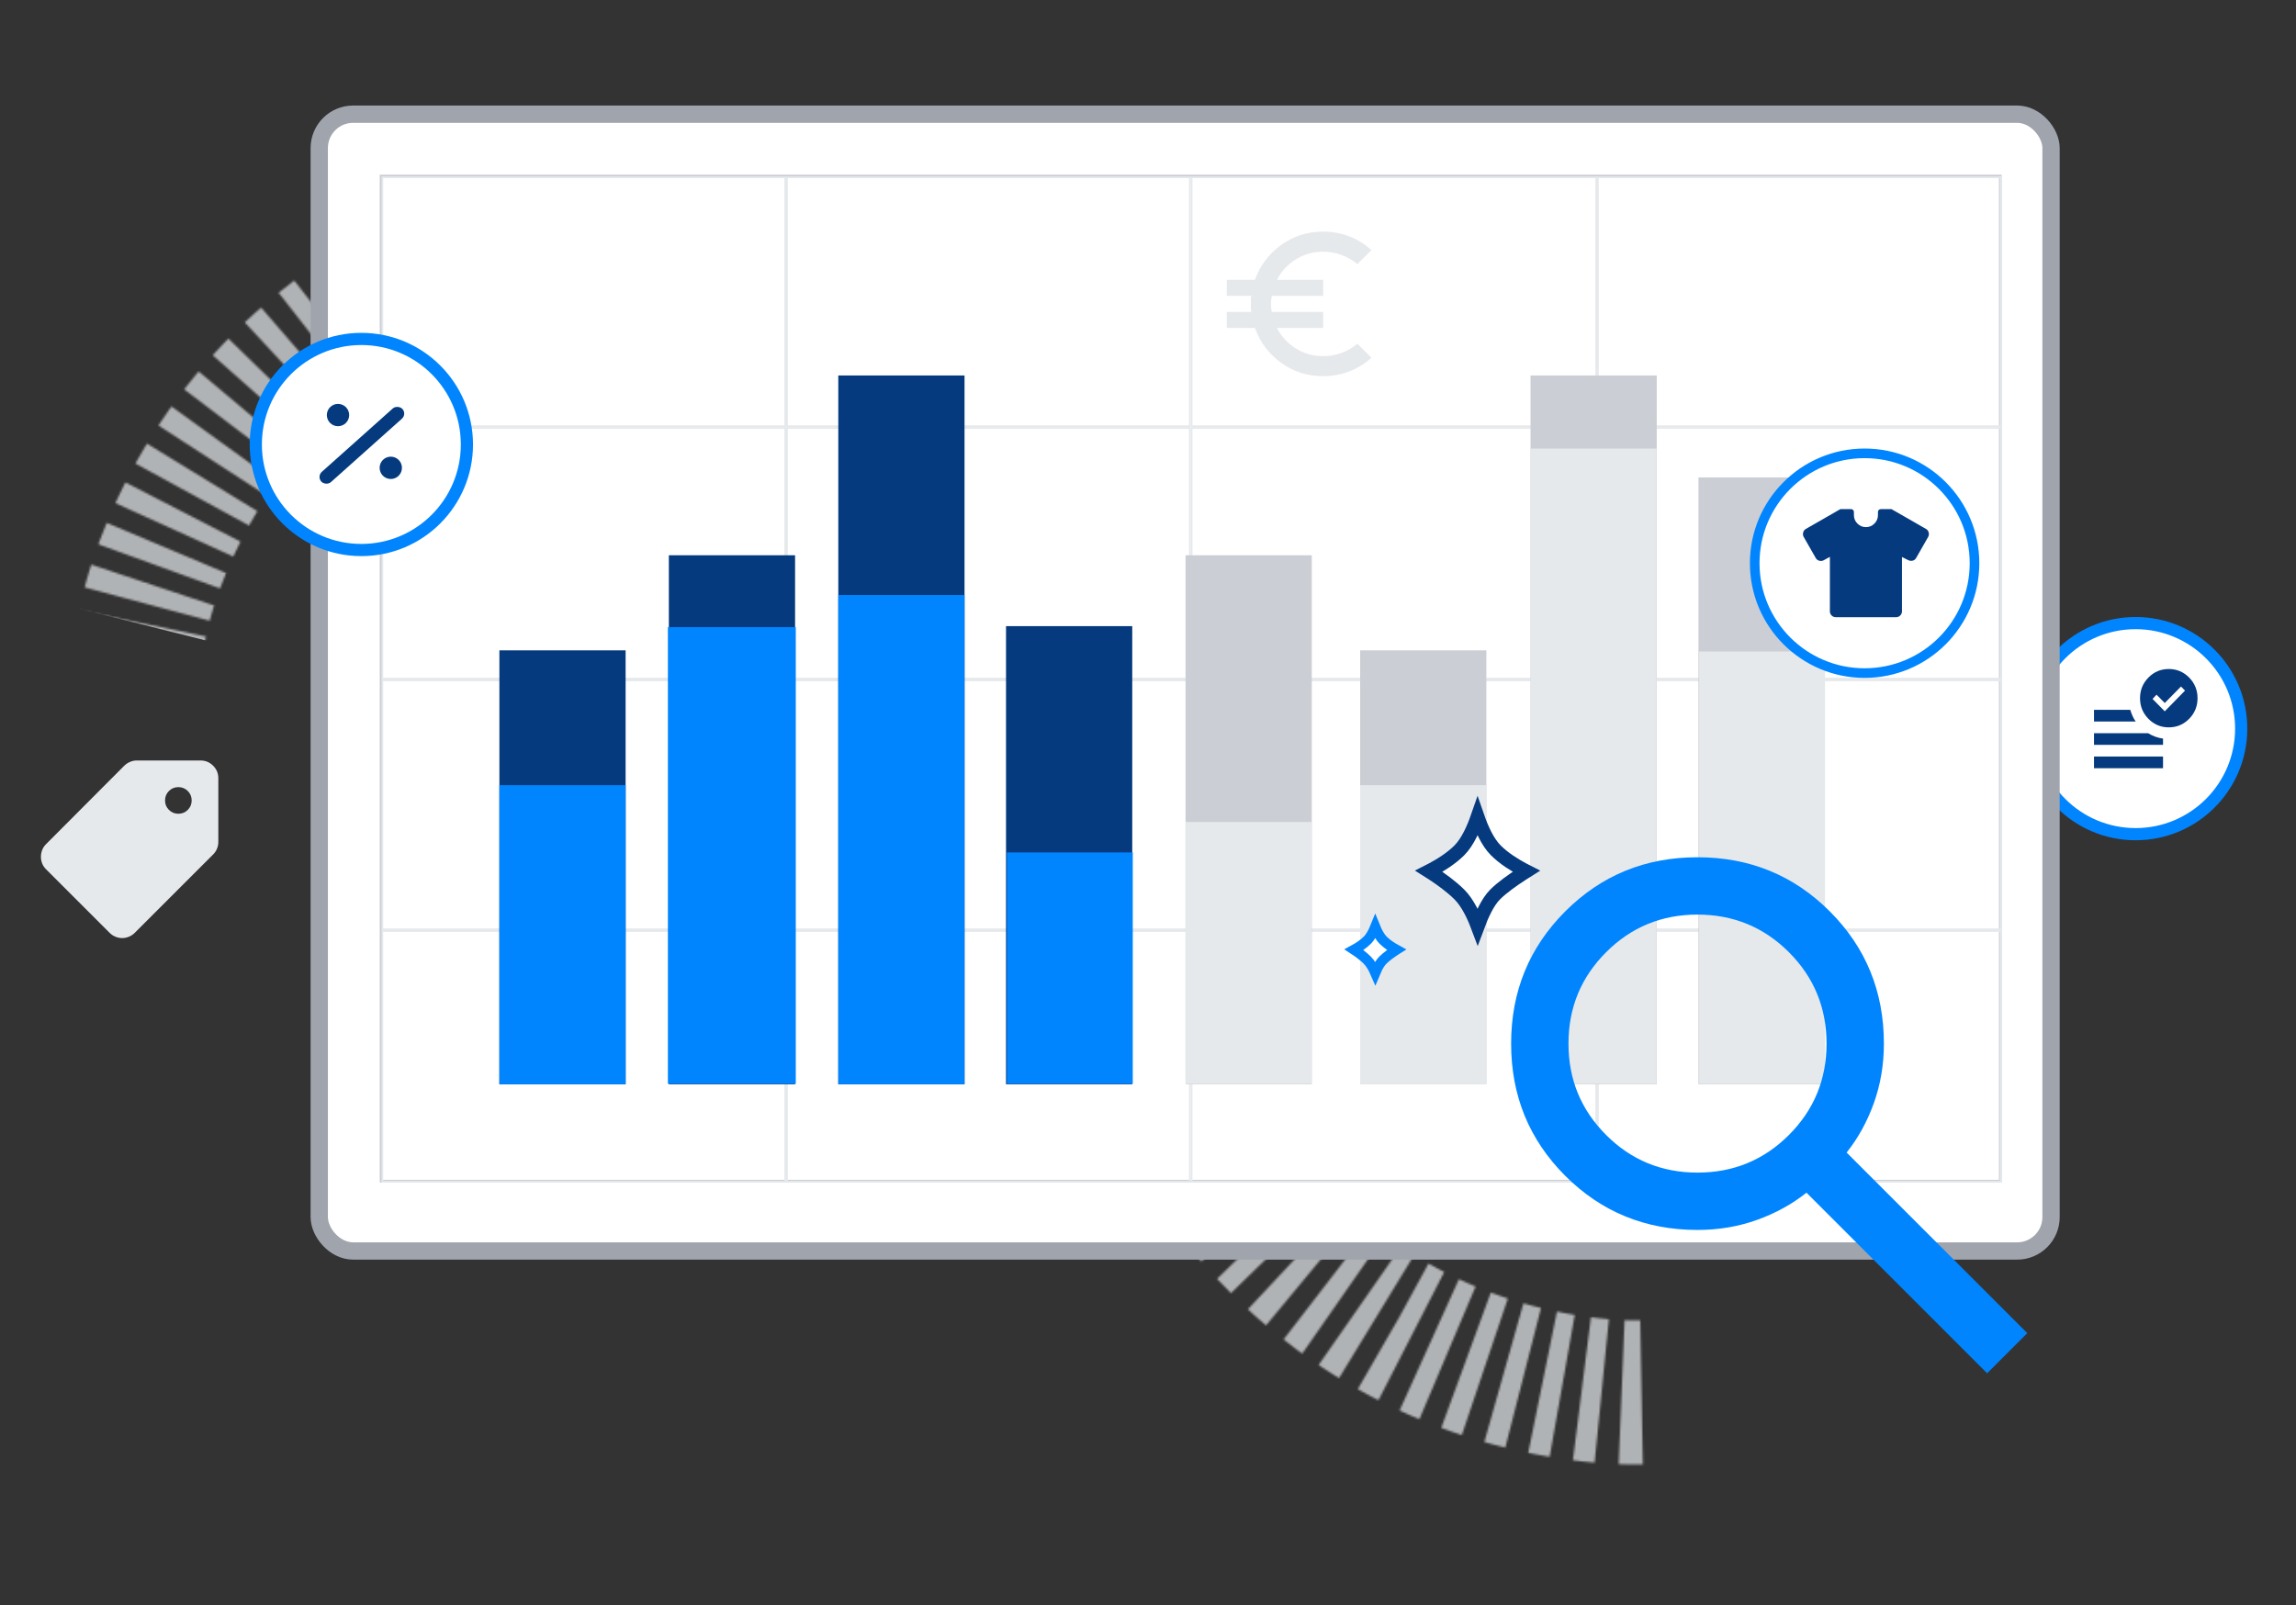 <svg width="1131" height="791" viewBox="0 0 1131 791" fill="none" xmlns="http://www.w3.org/2000/svg">
<rect x="0" y="0" width="1131" height="791" fill="#333333" stroke="none"/>
<g clip-path="url(#clip0_147_2084)">
<mask id="mask0_147_2084" style="mask-type:alpha" maskUnits="userSpaceOnUse" x="496" y="114" width="632" height="632">
<g opacity="0.7">
<rect x="534.427" y="663.307" width="512.787" height="512.787" rx="256.393" transform="rotate(-85.057 534.427 663.307)" stroke="#0085FF" stroke-width="71" stroke-dasharray="9.82 9.82"/>
</g>
</mask>
<g mask="url(#mask0_147_2084)">
<path d="M842.886 575.868C860.938 584.664 806.39 595.486 814.014 599.122L814.57 737.761C798.513 758.492 917.693 679.216 868.327 739.446C856.561 753.802 850.152 763.374 847.042 769.555C836.077 791.35 866.126 771.002 847.042 769.555C843.15 769.26 837.216 769.751 828.474 771.546C764.703 784.637 758.518 777.28 706.619 767.83C654.72 758.38 591.265 703.278 576.963 682.195C565.522 665.329 542.146 643.972 531.559 594.268L567.47 612.094L685.474 522.47L692.252 439.129L738.933 394.172L783.544 387.486C796.917 388.229 824.873 390.068 829.713 391.479C834.552 392.89 852.055 400.853 860.202 404.659L891.747 441.497L885.838 509.827L842.886 575.868Z" fill="#E6E9EC"/>
</g>
<mask id="mask1_147_2084" style="mask-type:alpha" maskUnits="userSpaceOnUse" x="-49" y="0" width="739" height="739">
<g opacity="0.7">
<rect x="161.696" y="40.612" width="515.609" height="515.609" rx="257.805" transform="rotate(19.261 161.696 40.612)" stroke="#0085FF" stroke-width="63.76" stroke-dasharray="9.75 9.75"/>
</g>
</mask>
<g mask="url(#mask1_147_2084)">
<path d="M172.13 362.959C159.24 378.158 162.222 323.049 156.854 329.488L23.402 295.996C7.407 275.467 54.389 409.528 8.587 347.275C-2.329 332.438 -9.961 323.925 -15.142 319.417C-33.408 303.524 -21.217 337.413 -15.142 319.417C-13.903 315.747 -12.918 309.92 -12.499 301.074C-9.435 236.538 -0.842 232.396 20.982 184.809C42.807 137.222 111.368 89.728 135.151 81.15C154.178 74.287 180.453 57.05 230.846 59.069L204.891 89.226L262.112 224.696L340.589 251.669L372.363 307.591L367.843 352.131C363.846 364.808 355.216 391.239 352.672 395.547C350.127 399.854 338.174 414.731 332.515 421.631L289.349 442.923L225.093 420.47L172.13 362.959Z" fill="#E6E9EC"/>
</g>
<circle cx="1052" cy="359" r="52" fill="white" stroke="#0085FF" stroke-width="6"/>
<mask id="mask2_147_2084" style="mask-type:alpha" maskUnits="userSpaceOnUse" x="1023" y="321" width="68" height="69">
<rect x="1023" y="321" width="68" height="69" fill="#D9D9D9"/>
</mask>
<g mask="url(#mask2_147_2084)">
<path d="M1066.35 350.469L1076.34 340.262L1074.35 338.25L1066.35 346.372L1062.31 342.275L1060.33 344.359L1066.35 350.469ZM1031.5 378.5V372.75H1065.5V378.5H1031.5ZM1068.33 358.375C1064.41 358.375 1061.07 356.973 1058.31 354.17C1055.55 351.367 1054.17 347.977 1054.17 344C1054.17 340.023 1055.55 336.633 1058.31 333.83C1061.07 331.027 1064.41 329.625 1068.33 329.625C1072.25 329.625 1075.59 331.027 1078.36 333.83C1081.12 336.633 1082.5 340.023 1082.5 344C1082.5 347.977 1081.12 351.367 1078.36 354.17C1075.59 356.973 1072.25 358.375 1068.33 358.375ZM1031.5 355.5V349.75H1049.35C1049.68 350.804 1050.06 351.81 1050.48 352.769C1050.91 353.727 1051.43 354.638 1052.04 355.5H1031.5ZM1031.5 367V361.25H1058.13C1059.22 361.921 1060.38 362.484 1061.6 362.939C1062.83 363.394 1064.13 363.718 1065.5 363.909V367H1031.5Z" fill="#053A7F"/>
</g>
<rect x="157.259" y="56.259" width="853.076" height="560.113" rx="16.705" fill="white" stroke="#A0A4AD" stroke-width="8.518"/>
<rect x="187.734" y="86.738" width="797.608" height="495.236" stroke="#CBCED4" stroke-width="1.336"/>
<rect x="188.344" y="87.348" width="198.458" height="122.652" stroke="#E6E9EC" stroke-width="0.852"/>
<rect x="387.654" y="87.348" width="198.458" height="122.652" stroke="#E6E9EC" stroke-width="0.852"/>
<rect x="586.964" y="87.348" width="199.31" height="122.652" stroke="#E6E9EC" stroke-width="0.852"/>
<rect x="787.126" y="87.348" width="198.458" height="122.652" stroke="#E6E9EC" stroke-width="0.852"/>
<rect x="188.344" y="210.852" width="198.458" height="123.504" stroke="#E6E9EC" stroke-width="0.852"/>
<rect x="387.654" y="210.852" width="198.458" height="123.504" stroke="#E6E9EC" stroke-width="0.852"/>
<rect x="586.964" y="210.852" width="199.31" height="123.504" stroke="#E6E9EC" stroke-width="0.852"/>
<rect x="787.126" y="210.852" width="198.458" height="123.504" stroke="#E6E9EC" stroke-width="0.852"/>
<rect x="188.344" y="335.207" width="198.458" height="122.652" stroke="#E6E9EC" stroke-width="0.852"/>
<rect x="387.654" y="335.207" width="198.458" height="122.652" stroke="#E6E9EC" stroke-width="0.852"/>
<rect x="586.964" y="335.207" width="199.31" height="122.652" stroke="#E6E9EC" stroke-width="0.852"/>
<rect x="787.126" y="335.207" width="198.458" height="122.652" stroke="#E6E9EC" stroke-width="0.852"/>
<rect x="188.344" y="458.712" width="198.458" height="123.504" stroke="#E6E9EC" stroke-width="0.852"/>
<rect x="387.654" y="458.712" width="198.458" height="123.504" stroke="#E6E9EC" stroke-width="0.852"/>
<rect x="586.964" y="458.712" width="199.31" height="123.504" stroke="#E6E9EC" stroke-width="0.852"/>
<rect x="787.126" y="458.712" width="198.458" height="123.504" stroke="#E6E9EC" stroke-width="0.852"/>
<rect x="329.473" y="273.583" width="62.178" height="260.636" fill="#053A7F"/>
<rect x="412.943" y="185" width="62.178" height="349.218" fill="#053A7F"/>
<rect x="246" y="320.429" width="62.178" height="213.79" fill="#053A7F"/>
<rect x="495.564" y="308.505" width="62.178" height="225.714" fill="#053A7F"/>
<rect x="496" y="420" width="62" height="114" fill="#0085FF"/>
<rect x="412.943" y="293.173" width="62.178" height="241.046" fill="#0085FF"/>
<rect x="329" y="309" width="63" height="225" fill="#0085FF"/>
<rect x="246" y="386.865" width="62.178" height="147.353" fill="#0085FF"/>
<rect x="584" y="273.583" width="62.178" height="260.636" fill="#CBCED4"/>
<rect x="753.943" y="185" width="62.178" height="349.218" fill="#CBCED4"/>
<rect x="670" y="320.429" width="62.178" height="213.79" fill="#CBCED4"/>
<rect x="836.653" y="235.219" width="62" height="299" fill="#CBCED4"/>
<rect x="837" y="321" width="62" height="213" fill="#E6E9EC"/>
<rect x="754" y="221" width="62" height="313" fill="#E6E9EC"/>
<rect x="584" y="405" width="62" height="129" fill="#E6E9EC"/>
<rect x="670" y="386.865" width="62.178" height="147.353" fill="#E6E9EC"/>
<mask id="mask3_147_2084" style="mask-type:alpha" maskUnits="userSpaceOnUse" x="594" y="101" width="95" height="95">
<rect x="594" y="101" width="95" height="95" fill="#D9D9D9"/>
</mask>
<g mask="url(#mask3_147_2084)">
<path d="M651.809 185.361C644.024 185.361 637.097 183.151 631.027 178.731C624.958 174.311 620.67 168.604 618.163 161.611H604.309V153.695H616.382C616.25 152.969 616.184 152.309 616.184 151.715V147.757C616.184 147.163 616.25 146.504 616.382 145.778H604.309V137.861H618.163C620.67 130.868 624.958 125.162 631.027 120.742C637.097 116.321 644.024 114.111 651.809 114.111C656.361 114.111 660.665 114.903 664.723 116.486C668.78 118.07 672.392 120.313 675.559 123.215L668.632 130.143C666.322 128.229 663.733 126.729 660.863 125.64C657.993 124.551 654.975 124.007 651.809 124.007C646.861 124.007 642.358 125.277 638.301 127.817C634.243 130.357 631.159 133.705 629.048 137.861H651.809V145.778H626.475C626.343 146.504 626.244 147.163 626.178 147.757C626.112 148.351 626.079 149.011 626.079 149.736C626.079 150.462 626.112 151.122 626.178 151.715C626.244 152.309 626.343 152.969 626.475 153.695H651.809V161.611H629.048C631.159 165.768 634.243 169.116 638.301 171.656C642.358 174.196 646.861 175.465 651.809 175.465C654.975 175.465 658.026 174.921 660.962 173.833C663.898 172.744 666.454 171.243 668.632 169.33L675.559 176.257C672.392 179.16 668.78 181.403 664.723 182.986C660.665 184.57 656.361 185.361 651.809 185.361Z" fill="#E6E9EC"/>
</g>
<circle cx="178" cy="219" r="52" fill="white" stroke="#0085FF" stroke-width="6"/>
<mask id="mask4_147_2084" style="mask-type:alpha" maskUnits="userSpaceOnUse" x="12" y="368" width="105" height="105">
<rect x="12" y="368" width="105" height="105" fill="#D9D9D9"/>
</mask>
<g mask="url(#mask4_147_2084)">
<path d="M60.187 462.194C59.093 462.194 57.999 461.976 56.905 461.538C55.812 461.101 54.827 460.444 53.952 459.569L22.671 428.288C21.796 427.413 21.158 426.447 20.757 425.39C20.356 424.332 20.155 423.257 20.155 422.163C20.155 421.069 20.356 419.976 20.757 418.882C21.158 417.788 21.796 416.804 22.671 415.929L61.171 377.319C61.973 376.517 62.921 375.879 64.015 375.405C65.108 374.931 66.239 374.694 67.405 374.694H98.796C101.202 374.694 103.262 375.551 104.976 377.265C106.689 378.978 107.546 381.038 107.546 383.444V414.835C107.546 416.002 107.327 417.114 106.89 418.171C106.452 419.228 105.832 420.158 105.03 420.96L66.421 459.569C65.546 460.444 64.561 461.101 63.468 461.538C62.374 461.976 61.28 462.194 60.187 462.194ZM87.858 400.944C89.681 400.944 91.231 400.306 92.507 399.03C93.783 397.754 94.421 396.205 94.421 394.382C94.421 392.559 93.783 391.009 92.507 389.733C91.231 388.457 89.681 387.819 87.858 387.819C86.035 387.819 84.486 388.457 83.21 389.733C81.934 391.009 81.296 392.559 81.296 394.382C81.296 396.205 81.934 397.754 83.21 399.03C84.486 400.306 86.035 400.944 87.858 400.944Z" fill="#E6E9EC"/>
</g>
<path d="M727.844 402.485C729.781 408.065 732.733 414.886 736.818 418.971C740.858 423.01 746.178 426.275 750.338 428.487C750.859 428.764 751.367 429.025 751.854 429.273C751.123 429.732 750.345 430.227 749.54 430.75C745.266 433.529 739.947 437.258 736.492 440.713C734.531 442.674 732.852 445.373 731.456 448.098C730.079 450.784 728.876 453.702 727.881 456.388C725.93 451.205 722.953 444.796 718.87 440.713C714.931 436.775 709.723 433.058 705.611 430.376C705.007 429.982 704.423 429.608 703.866 429.257C704.343 429.014 704.84 428.758 705.35 428.487C709.51 426.275 714.83 423.01 718.87 418.971C722.954 414.886 725.906 408.065 727.844 402.485Z" fill="white" stroke="#053A7F" stroke-width="6.815"/>
<path d="M677.433 456.693C678.384 459.054 679.68 461.583 681.371 463.274C683.335 465.238 685.859 466.827 687.899 467.94C687.885 467.949 687.872 467.958 687.858 467.967C685.718 469.358 682.999 471.26 681.209 473.05C680.145 474.114 679.262 475.547 678.55 476.937C678.15 477.718 677.779 478.535 677.442 479.344C676.482 477.132 675.178 474.735 673.493 473.05C671.543 471.1 669.008 469.273 666.975 467.935C669.013 466.822 671.533 465.235 673.494 463.274C675.185 461.583 676.481 459.054 677.433 456.693Z" fill="white" stroke="#0085FF" stroke-width="4.957"/>
<rect x="156" y="234.738" width="53.641" height="6.758" rx="3.379" transform="rotate(-41.778 156 234.738)" fill="#053A7F"/>
<circle cx="166.5" cy="204.5" r="5.5" fill="#053A7F"/>
<circle cx="192.5" cy="230.5" r="5.5" fill="#053A7F"/>
<mask id="mask5_147_2084" style="mask-type:alpha" maskUnits="userSpaceOnUse" x="702" y="380" width="339" height="339">
<rect x="702" y="380" width="339" height="339" fill="#D9D9D9"/>
</mask>
<g mask="url(#mask5_147_2084)">
<path d="M978.85 676.625L889.863 587.637C882.8 593.287 874.678 597.76 865.497 601.056C856.316 604.352 846.546 606 836.188 606C810.527 606 788.81 597.113 771.036 579.339C753.262 561.565 744.375 539.848 744.375 514.188C744.375 488.527 753.262 466.81 771.036 449.036C788.81 431.262 810.527 422.375 836.188 422.375C861.848 422.375 883.565 431.262 901.339 449.036C919.113 466.81 928 488.527 928 514.188C928 524.546 926.352 534.316 923.056 543.497C919.76 552.678 915.287 560.8 909.637 567.863L998.625 656.85L978.85 676.625ZM836.188 577.75C853.844 577.75 868.852 571.57 881.211 559.211C893.57 546.852 899.75 531.844 899.75 514.188C899.75 496.531 893.57 481.523 881.211 469.164C868.852 456.805 853.844 450.625 836.188 450.625C818.531 450.625 803.523 456.805 791.164 469.164C778.805 481.523 772.625 496.531 772.625 514.188C772.625 531.844 778.805 546.852 791.164 559.211C803.523 571.57 818.531 577.75 836.188 577.75Z" fill="#0085FF"/>
</g>
<circle cx="918.5" cy="277.5" r="54.133" fill="white" stroke="#0085FF" stroke-width="4.734"/>
<mask id="mask6_147_2084" style="mask-type:alpha" maskUnits="userSpaceOnUse" x="883" y="241" width="72" height="72">
<rect x="883.643" y="241.965" width="71.015" height="71.015" fill="#D9D9D9"/>
</mask>
<g mask="url(#mask6_147_2084)">
<path d="M901.396 274.366L898.437 275.993C897.747 276.388 897.007 276.486 896.218 276.289C895.429 276.092 894.837 275.648 894.442 274.957L888.524 264.601C888.13 263.911 888.031 263.171 888.229 262.382C888.426 261.593 888.87 261.001 889.56 260.606L906.574 250.842H911.752C912.196 250.842 912.554 250.977 912.825 251.249C913.096 251.52 913.232 251.877 913.232 252.321V253.801C913.232 255.428 913.811 256.821 914.97 257.98C916.129 259.139 917.522 259.719 919.15 259.719C920.777 259.719 922.17 259.139 923.329 257.98C924.488 256.821 925.068 255.428 925.068 253.801V252.321C925.068 251.877 925.203 251.52 925.474 251.249C925.746 250.977 926.103 250.842 926.547 250.842H931.725L948.739 260.606C949.43 261.001 949.874 261.593 950.071 262.382C950.268 263.171 950.169 263.911 949.775 264.601L943.857 274.957C943.462 275.648 942.883 276.079 942.119 276.252C941.354 276.424 940.602 276.314 939.862 275.919L936.903 274.44V301.144C936.903 301.983 936.62 302.685 936.053 303.252C935.486 303.82 934.783 304.103 933.944 304.103H904.355C903.516 304.103 902.814 303.82 902.247 303.252C901.679 302.685 901.396 301.983 901.396 301.144V274.366Z" fill="#053A7F"/>
</g>
</g>
<defs>
<clipPath id="clip0_147_2084">
<rect width="1131" height="791" fill="white"/>
</clipPath>
</defs>
</svg>
